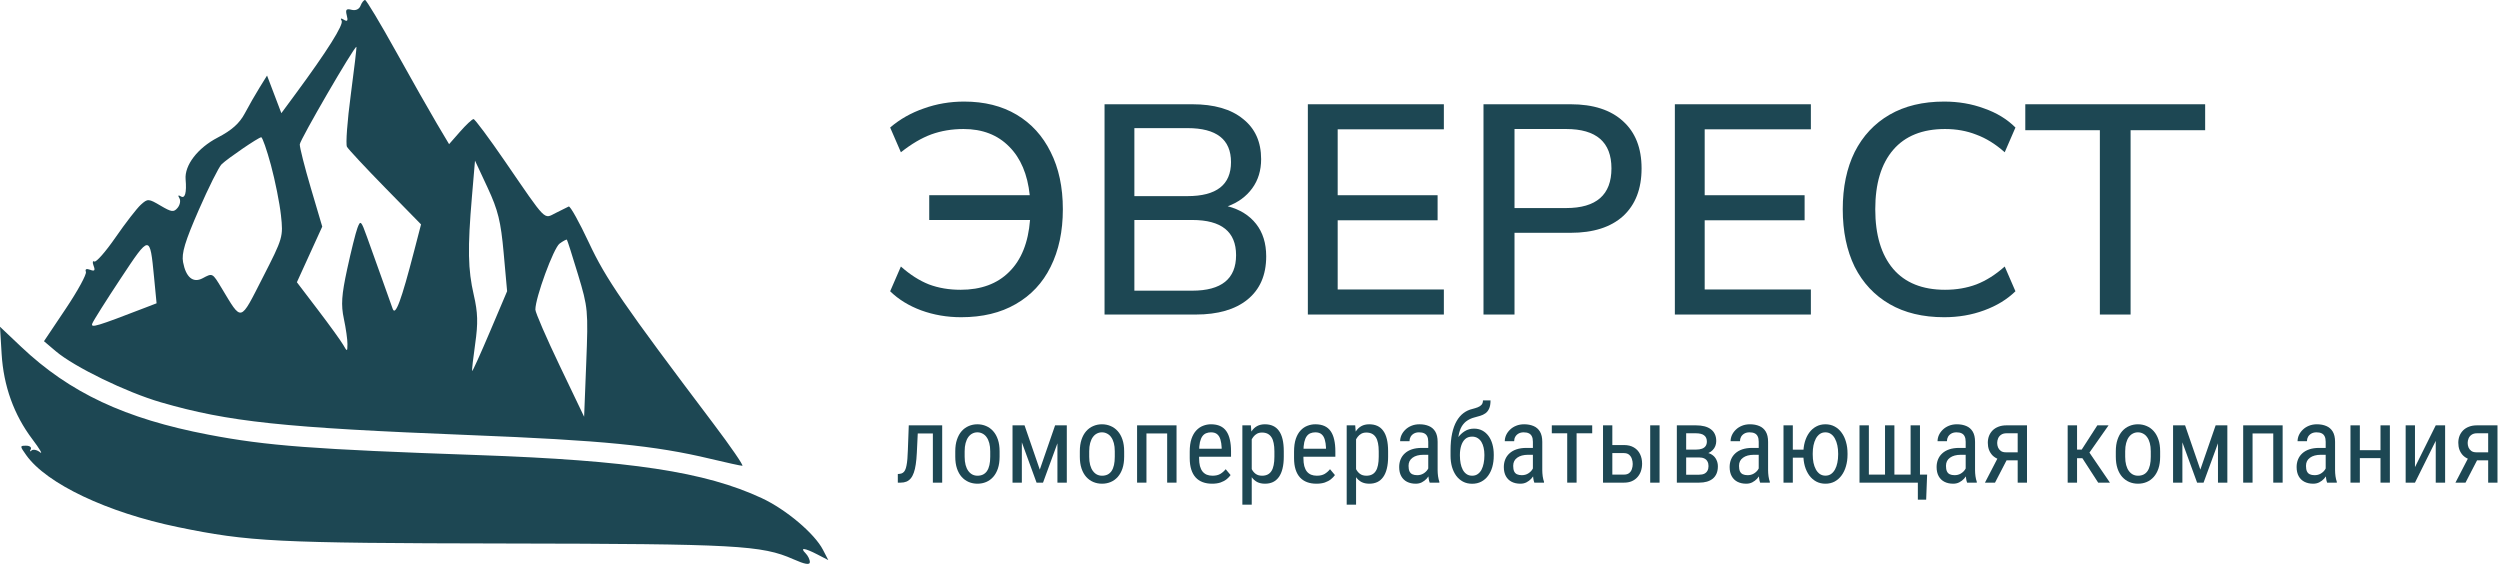 <?xml version="1.0" encoding="UTF-8"?> <svg xmlns="http://www.w3.org/2000/svg" width="461" height="105" viewBox="0 0 461 105" fill="none"> <path d="M177.235 58.495C174.632 58.495 172.175 58.073 169.865 57.23C167.592 56.387 165.685 55.213 164.145 53.71L166.125 49.145C167.812 50.648 169.535 51.748 171.295 52.445C173.055 53.105 174.998 53.435 177.125 53.435C180.902 53.435 183.89 52.335 186.09 50.135C188.327 47.935 189.61 44.745 189.94 40.565H171.35V36H189.885C189.482 32.15 188.217 29.162 186.09 27.035C183.963 24.872 181.158 23.79 177.675 23.79C175.548 23.79 173.568 24.12 171.735 24.78C169.938 25.44 168.068 26.54 166.125 28.08L164.145 23.515C165.942 21.975 168.013 20.802 170.36 19.995C172.707 19.152 175.182 18.73 177.785 18.73C181.525 18.73 184.752 19.537 187.465 21.15C190.178 22.763 192.268 25.055 193.735 28.025C195.238 30.995 195.99 34.515 195.99 38.585C195.99 42.655 195.238 46.193 193.735 49.2C192.268 52.17 190.123 54.462 187.3 56.075C184.513 57.688 181.158 58.495 177.235 58.495Z" fill="#1D4753"></path> <path d="M203.678 58V19.225H219.848C223.881 19.225 226.998 20.123 229.198 21.92C231.435 23.68 232.553 26.155 232.553 29.345C232.553 31.435 232.003 33.232 230.903 34.735C229.803 36.238 228.3 37.338 226.393 38.035C228.63 38.622 230.371 39.703 231.618 41.28C232.865 42.857 233.488 44.855 233.488 47.275C233.488 50.722 232.333 53.38 230.023 55.25C227.75 57.083 224.578 58 220.508 58H203.678ZM209.178 36.165H218.968C224.321 36.165 226.998 34.075 226.998 29.895C226.998 25.715 224.321 23.625 218.968 23.625H209.178V36.165ZM209.178 53.6H219.848C225.238 53.6 227.933 51.418 227.933 47.055C227.933 42.728 225.238 40.565 219.848 40.565H209.178V53.6Z" fill="#1D4753"></path> <path d="M241.168 58V19.225H266.248V23.845H246.668V36H265.093V40.62H246.668V53.38H266.248V58H241.168Z" fill="#1D4753"></path> <path d="M273.556 58V19.225H289.616C293.796 19.225 297.023 20.27 299.296 22.36C301.569 24.413 302.706 27.31 302.706 31.05C302.706 34.827 301.569 37.76 299.296 39.85C297.023 41.903 293.796 42.93 289.616 42.93H279.276V58H273.556ZM279.276 38.365H288.791C294.364 38.365 297.151 35.927 297.151 31.05C297.151 26.21 294.364 23.79 288.791 23.79H279.276V38.365Z" fill="#1D4753"></path> <path d="M308.844 58V19.225H333.924V23.845H314.344V36H332.769V40.62H314.344V53.38H333.924V58H308.844Z" fill="#1D4753"></path> <path d="M358.504 58.495C354.581 58.495 351.226 57.688 348.439 56.075C345.653 54.462 343.508 52.17 342.004 49.2C340.538 46.193 339.804 42.655 339.804 38.585C339.804 34.515 340.538 30.995 342.004 28.025C343.508 25.055 345.653 22.763 348.439 21.15C351.226 19.537 354.581 18.73 358.504 18.73C361.144 18.73 363.601 19.152 365.874 19.995C368.184 20.802 370.109 21.975 371.649 23.515L369.669 28.08C367.983 26.577 366.241 25.495 364.444 24.835C362.684 24.138 360.759 23.79 358.669 23.79C354.489 23.79 351.299 25.073 349.099 27.64C346.899 30.207 345.799 33.855 345.799 38.585C345.799 43.315 346.899 46.982 349.099 49.585C351.299 52.152 354.489 53.435 358.669 53.435C360.759 53.435 362.684 53.105 364.444 52.445C366.241 51.748 367.983 50.648 369.669 49.145L371.649 53.71C370.109 55.213 368.184 56.387 365.874 57.23C363.601 58.073 361.144 58.495 358.504 58.495Z" fill="#1D4753"></path> <path d="M387.215 58V24.01H373.465V19.225H406.63V24.01H392.88V58H387.215Z" fill="#1D4753"></path> <path d="M172.197 78.434V79.928H167.988V78.434H172.197ZM173.74 78.434V89H172.021V78.434H173.74ZM167.578 78.434H169.307L169.062 83.531C169.023 84.319 168.958 85.016 168.867 85.621C168.783 86.22 168.662 86.734 168.506 87.164C168.356 87.594 168.167 87.945 167.939 88.219C167.718 88.486 167.451 88.684 167.139 88.814C166.833 88.938 166.478 89 166.074 89H165.557V87.408L165.898 87.379C166.126 87.359 166.322 87.294 166.484 87.184C166.654 87.073 166.79 86.91 166.895 86.695C167.005 86.474 167.093 86.191 167.158 85.846C167.23 85.501 167.285 85.091 167.324 84.615C167.363 84.14 167.393 83.587 167.412 82.955L167.578 78.434Z" fill="#1D4753"></path> <path d="M176.152 84.225V83.219C176.152 82.398 176.257 81.679 176.465 81.061C176.673 80.436 176.963 79.915 177.334 79.498C177.705 79.081 178.138 78.769 178.633 78.561C179.128 78.346 179.658 78.238 180.225 78.238C180.804 78.238 181.341 78.346 181.836 78.561C182.331 78.769 182.764 79.081 183.135 79.498C183.512 79.915 183.805 80.436 184.014 81.061C184.222 81.679 184.326 82.398 184.326 83.219V84.225C184.326 85.045 184.222 85.768 184.014 86.393C183.805 87.011 183.516 87.529 183.145 87.945C182.773 88.362 182.34 88.674 181.846 88.883C181.351 89.091 180.817 89.195 180.244 89.195C179.671 89.195 179.137 89.091 178.643 88.883C178.148 88.674 177.712 88.362 177.334 87.945C176.963 87.529 176.673 87.011 176.465 86.393C176.257 85.768 176.152 85.045 176.152 84.225ZM177.881 83.219V84.225C177.881 84.804 177.939 85.312 178.057 85.748C178.174 86.184 178.34 86.549 178.555 86.842C178.77 87.135 179.02 87.356 179.307 87.506C179.593 87.649 179.906 87.721 180.244 87.721C180.635 87.721 180.977 87.649 181.27 87.506C181.569 87.356 181.816 87.135 182.012 86.842C182.207 86.549 182.354 86.184 182.451 85.748C182.549 85.312 182.598 84.804 182.598 84.225V83.219C182.598 82.639 182.539 82.135 182.422 81.705C182.305 81.269 182.139 80.904 181.924 80.611C181.709 80.312 181.455 80.091 181.162 79.947C180.876 79.797 180.563 79.723 180.225 79.723C179.893 79.723 179.583 79.797 179.297 79.947C179.01 80.091 178.76 80.312 178.545 80.611C178.337 80.904 178.174 81.269 178.057 81.705C177.939 82.135 177.881 82.639 177.881 83.219Z" fill="#1D4753"></path> <path d="M191.738 86.598L194.561 78.434H196.201L192.334 89H191.143L187.285 78.434H188.926L191.738 86.598ZM188.428 78.434V89H186.709V78.434H188.428ZM194.99 89V78.434H196.719V89H194.99Z" fill="#1D4753"></path> <path d="M199.121 84.225V83.219C199.121 82.398 199.225 81.679 199.434 81.061C199.642 80.436 199.932 79.915 200.303 79.498C200.674 79.081 201.107 78.769 201.602 78.561C202.096 78.346 202.627 78.238 203.193 78.238C203.773 78.238 204.31 78.346 204.805 78.561C205.299 78.769 205.732 79.081 206.104 79.498C206.481 79.915 206.774 80.436 206.982 81.061C207.191 81.679 207.295 82.398 207.295 83.219V84.225C207.295 85.045 207.191 85.768 206.982 86.393C206.774 87.011 206.484 87.529 206.113 87.945C205.742 88.362 205.309 88.674 204.814 88.883C204.32 89.091 203.786 89.195 203.213 89.195C202.64 89.195 202.106 89.091 201.611 88.883C201.117 88.674 200.68 88.362 200.303 87.945C199.932 87.529 199.642 87.011 199.434 86.393C199.225 85.768 199.121 85.045 199.121 84.225ZM200.85 83.219V84.225C200.85 84.804 200.908 85.312 201.025 85.748C201.143 86.184 201.309 86.549 201.523 86.842C201.738 87.135 201.989 87.356 202.275 87.506C202.562 87.649 202.874 87.721 203.213 87.721C203.604 87.721 203.945 87.649 204.238 87.506C204.538 87.356 204.785 87.135 204.98 86.842C205.176 86.549 205.322 86.184 205.42 85.748C205.518 85.312 205.566 84.804 205.566 84.225V83.219C205.566 82.639 205.508 82.135 205.391 81.705C205.273 81.269 205.107 80.904 204.893 80.611C204.678 80.312 204.424 80.091 204.131 79.947C203.844 79.797 203.532 79.723 203.193 79.723C202.861 79.723 202.552 79.797 202.266 79.947C201.979 80.091 201.729 80.312 201.514 80.611C201.305 80.904 201.143 81.269 201.025 81.705C200.908 82.135 200.85 82.639 200.85 83.219Z" fill="#1D4753"></path> <path d="M215.4 78.434V79.928H211.182V78.434H215.4ZM211.406 78.434V89H209.678V78.434H211.406ZM216.953 78.434V89H215.225V78.434H216.953Z" fill="#1D4753"></path> <path d="M223.496 89.195C222.865 89.195 222.295 89.101 221.787 88.912C221.279 88.723 220.846 88.437 220.488 88.053C220.13 87.662 219.857 87.171 219.668 86.578C219.479 85.986 219.385 85.286 219.385 84.478V83.287C219.385 82.356 219.492 81.568 219.707 80.924C219.928 80.279 220.225 79.762 220.596 79.371C220.967 78.974 221.387 78.688 221.855 78.512C222.324 78.329 222.806 78.238 223.301 78.238C223.965 78.238 224.531 78.346 225 78.561C225.469 78.775 225.85 79.094 226.143 79.518C226.436 79.941 226.65 80.462 226.787 81.08C226.93 81.699 227.002 82.412 227.002 83.219V84.225H220.4V82.75H225.273V82.506C225.247 81.959 225.173 81.477 225.049 81.061C224.932 80.644 224.736 80.318 224.463 80.084C224.189 79.843 223.802 79.723 223.301 79.723C222.982 79.723 222.686 79.778 222.412 79.889C222.145 79.993 221.914 80.178 221.719 80.445C221.53 80.706 221.38 81.067 221.27 81.529C221.165 81.992 221.113 82.578 221.113 83.287V84.478C221.113 85.045 221.165 85.533 221.27 85.943C221.38 86.347 221.54 86.682 221.748 86.949C221.963 87.21 222.223 87.405 222.529 87.535C222.842 87.659 223.197 87.721 223.594 87.721C224.173 87.721 224.652 87.61 225.029 87.389C225.407 87.161 225.736 86.871 226.016 86.519L226.924 87.603C226.735 87.87 226.488 88.128 226.182 88.375C225.882 88.616 225.511 88.814 225.068 88.971C224.632 89.12 224.108 89.195 223.496 89.195Z" fill="#1D4753"></path> <path d="M230.82 80.465V93.062H229.092V78.434H230.664L230.82 80.465ZM236.729 83.238V84.225C236.729 85.058 236.65 85.787 236.494 86.412C236.344 87.031 236.12 87.548 235.82 87.965C235.527 88.375 235.166 88.684 234.736 88.893C234.307 89.094 233.815 89.195 233.262 89.195C232.708 89.195 232.227 89.091 231.816 88.883C231.413 88.668 231.071 88.359 230.791 87.955C230.518 87.551 230.299 87.066 230.137 86.5C229.98 85.927 229.873 85.286 229.814 84.576V83.072C229.873 82.324 229.98 81.653 230.137 81.061C230.293 80.462 230.508 79.954 230.781 79.537C231.061 79.114 231.403 78.792 231.807 78.57C232.217 78.349 232.695 78.238 233.242 78.238C233.809 78.238 234.307 78.336 234.736 78.531C235.173 78.727 235.537 79.029 235.83 79.439C236.13 79.843 236.354 80.361 236.504 80.992C236.654 81.617 236.729 82.366 236.729 83.238ZM235 84.225V83.238C235 82.652 234.954 82.141 234.863 81.705C234.779 81.269 234.642 80.908 234.453 80.621C234.264 80.335 234.027 80.12 233.74 79.977C233.454 79.833 233.109 79.762 232.705 79.762C232.36 79.762 232.054 79.833 231.787 79.977C231.527 80.12 231.302 80.315 231.113 80.562C230.924 80.803 230.768 81.08 230.645 81.393C230.521 81.699 230.43 82.018 230.371 82.35V85.309C230.482 85.725 230.628 86.119 230.811 86.49C230.993 86.855 231.237 87.151 231.543 87.379C231.855 87.607 232.249 87.721 232.725 87.721C233.122 87.721 233.464 87.649 233.75 87.506C234.036 87.363 234.271 87.148 234.453 86.861C234.642 86.568 234.779 86.204 234.863 85.768C234.954 85.325 235 84.811 235 84.225Z" fill="#1D4753"></path> <path d="M242.734 89.195C242.103 89.195 241.533 89.101 241.025 88.912C240.518 88.723 240.085 88.437 239.727 88.053C239.368 87.662 239.095 87.171 238.906 86.578C238.717 85.986 238.623 85.286 238.623 84.478V83.287C238.623 82.356 238.73 81.568 238.945 80.924C239.167 80.279 239.463 79.762 239.834 79.371C240.205 78.974 240.625 78.688 241.094 78.512C241.562 78.329 242.044 78.238 242.539 78.238C243.203 78.238 243.77 78.346 244.238 78.561C244.707 78.775 245.088 79.094 245.381 79.518C245.674 79.941 245.889 80.462 246.025 81.08C246.169 81.699 246.24 82.412 246.24 83.219V84.225H239.639V82.75H244.512V82.506C244.486 81.959 244.411 81.477 244.287 81.061C244.17 80.644 243.975 80.318 243.701 80.084C243.428 79.843 243.04 79.723 242.539 79.723C242.22 79.723 241.924 79.778 241.65 79.889C241.383 79.993 241.152 80.178 240.957 80.445C240.768 80.706 240.618 81.067 240.508 81.529C240.404 81.992 240.352 82.578 240.352 83.287V84.478C240.352 85.045 240.404 85.533 240.508 85.943C240.618 86.347 240.778 86.682 240.986 86.949C241.201 87.21 241.462 87.405 241.768 87.535C242.08 87.659 242.435 87.721 242.832 87.721C243.411 87.721 243.89 87.61 244.268 87.389C244.645 87.161 244.974 86.871 245.254 86.519L246.162 87.603C245.973 87.87 245.726 88.128 245.42 88.375C245.12 88.616 244.749 88.814 244.307 88.971C243.87 89.12 243.346 89.195 242.734 89.195Z" fill="#1D4753"></path> <path d="M250.059 80.465V93.062H248.33V78.434H249.902L250.059 80.465ZM255.967 83.238V84.225C255.967 85.058 255.889 85.787 255.732 86.412C255.583 87.031 255.358 87.548 255.059 87.965C254.766 88.375 254.404 88.684 253.975 88.893C253.545 89.094 253.053 89.195 252.5 89.195C251.947 89.195 251.465 89.091 251.055 88.883C250.651 88.668 250.309 88.359 250.029 87.955C249.756 87.551 249.538 87.066 249.375 86.5C249.219 85.927 249.111 85.286 249.053 84.576V83.072C249.111 82.324 249.219 81.653 249.375 81.061C249.531 80.462 249.746 79.954 250.02 79.537C250.299 79.114 250.641 78.792 251.045 78.57C251.455 78.349 251.934 78.238 252.48 78.238C253.047 78.238 253.545 78.336 253.975 78.531C254.411 78.727 254.775 79.029 255.068 79.439C255.368 79.843 255.592 80.361 255.742 80.992C255.892 81.617 255.967 82.366 255.967 83.238ZM254.238 84.225V83.238C254.238 82.652 254.193 82.141 254.102 81.705C254.017 81.269 253.88 80.908 253.691 80.621C253.503 80.335 253.265 80.12 252.979 79.977C252.692 79.833 252.347 79.762 251.943 79.762C251.598 79.762 251.292 79.833 251.025 79.977C250.765 80.12 250.54 80.315 250.352 80.562C250.163 80.803 250.007 81.08 249.883 81.393C249.759 81.699 249.668 82.018 249.609 82.35V85.309C249.72 85.725 249.867 86.119 250.049 86.49C250.231 86.855 250.475 87.151 250.781 87.379C251.094 87.607 251.488 87.721 251.963 87.721C252.36 87.721 252.702 87.649 252.988 87.506C253.275 87.363 253.509 87.148 253.691 86.861C253.88 86.568 254.017 86.204 254.102 85.768C254.193 85.325 254.238 84.811 254.238 84.225Z" fill="#1D4753"></path> <path d="M263.369 87.193V81.461C263.369 81.044 263.304 80.709 263.174 80.455C263.05 80.201 262.861 80.016 262.607 79.898C262.36 79.781 262.048 79.723 261.67 79.723C261.305 79.723 260.99 79.797 260.723 79.947C260.462 80.097 260.26 80.296 260.117 80.543C259.98 80.79 259.912 81.064 259.912 81.363H258.184C258.184 80.986 258.265 80.611 258.428 80.24C258.597 79.869 258.838 79.534 259.15 79.234C259.463 78.928 259.837 78.688 260.273 78.512C260.716 78.329 261.211 78.238 261.758 78.238C262.409 78.238 262.985 78.346 263.486 78.561C263.988 78.769 264.382 79.111 264.668 79.586C264.954 80.061 265.098 80.693 265.098 81.481V86.695C265.098 87.047 265.124 87.421 265.176 87.818C265.234 88.216 265.316 88.557 265.42 88.844V89H263.633C263.548 88.792 263.483 88.515 263.438 88.17C263.392 87.818 263.369 87.493 263.369 87.193ZM263.643 82.594L263.662 83.863H262.461C262.051 83.863 261.676 83.909 261.338 84C261.006 84.091 260.719 84.225 260.479 84.4C260.238 84.57 260.052 84.781 259.922 85.035C259.798 85.289 259.736 85.579 259.736 85.904C259.736 86.328 259.795 86.666 259.912 86.92C260.029 87.167 260.205 87.346 260.439 87.457C260.674 87.568 260.97 87.623 261.328 87.623C261.764 87.623 262.148 87.522 262.48 87.32C262.812 87.118 263.07 86.874 263.252 86.588C263.441 86.301 263.529 86.034 263.516 85.787L263.896 86.598C263.87 86.852 263.786 87.128 263.643 87.428C263.506 87.721 263.314 88.004 263.066 88.277C262.819 88.544 262.526 88.766 262.188 88.941C261.855 89.111 261.481 89.195 261.064 89.195C260.452 89.195 259.915 89.078 259.453 88.844C258.997 88.609 258.643 88.264 258.389 87.809C258.135 87.353 258.008 86.79 258.008 86.119C258.008 85.611 258.096 85.143 258.271 84.713C258.447 84.283 258.708 83.912 259.053 83.6C259.398 83.281 259.831 83.033 260.352 82.857C260.879 82.682 261.488 82.594 262.178 82.594H263.643Z" fill="#1D4753"></path> <path d="M273.457 73.834H274.854C274.854 74.472 274.766 74.98 274.59 75.357C274.421 75.728 274.193 76.015 273.906 76.217C273.62 76.419 273.301 76.572 272.949 76.676C272.598 76.78 272.24 76.881 271.875 76.978C271.419 77.096 270.993 77.281 270.596 77.535C270.199 77.783 269.857 78.134 269.57 78.59C269.29 79.046 269.085 79.638 268.955 80.367C268.831 81.096 268.809 81.998 268.887 83.072V83.971H267.48V83.072C267.48 81.868 267.578 80.816 267.773 79.918C267.969 79.019 268.245 78.261 268.604 77.643C268.962 77.024 269.385 76.533 269.873 76.168C270.361 75.803 270.902 75.553 271.494 75.416C271.872 75.318 272.207 75.214 272.5 75.103C272.799 74.986 273.034 74.83 273.203 74.635C273.372 74.439 273.457 74.172 273.457 73.834ZM271.807 79.039C272.386 79.039 272.9 79.159 273.35 79.4C273.799 79.641 274.18 79.977 274.492 80.406C274.805 80.836 275.042 81.344 275.205 81.93C275.368 82.509 275.449 83.141 275.449 83.824V84.039C275.449 84.775 275.361 85.458 275.186 86.09C275.01 86.715 274.749 87.262 274.404 87.731C274.066 88.193 273.649 88.554 273.154 88.814C272.66 89.075 272.096 89.205 271.465 89.205C270.833 89.205 270.27 89.075 269.775 88.814C269.287 88.554 268.87 88.193 268.525 87.731C268.187 87.262 267.926 86.715 267.744 86.09C267.568 85.458 267.48 84.775 267.48 84.039V83.824C267.48 83.662 267.51 83.502 267.568 83.346C267.627 83.189 267.695 83.03 267.773 82.867C267.852 82.704 267.923 82.532 267.988 82.35C268.19 81.764 268.47 81.22 268.828 80.719C269.186 80.217 269.613 79.814 270.107 79.508C270.609 79.195 271.175 79.039 271.807 79.039ZM271.455 80.514C270.928 80.514 270.498 80.667 270.166 80.973C269.84 81.279 269.6 81.686 269.443 82.193C269.287 82.695 269.209 83.238 269.209 83.824V84.039C269.209 84.534 269.251 85.003 269.336 85.445C269.421 85.888 269.554 86.282 269.736 86.627C269.919 86.966 270.153 87.232 270.439 87.428C270.726 87.623 271.068 87.721 271.465 87.721C271.862 87.721 272.201 87.623 272.48 87.428C272.767 87.232 273.001 86.966 273.184 86.627C273.366 86.282 273.499 85.888 273.584 85.445C273.675 85.003 273.721 84.534 273.721 84.039V83.824C273.721 83.382 273.675 82.962 273.584 82.564C273.499 82.167 273.366 81.816 273.184 81.51C273.001 81.204 272.767 80.963 272.48 80.787C272.194 80.605 271.852 80.514 271.455 80.514Z" fill="#1D4753"></path> <path d="M282.666 87.193V81.461C282.666 81.044 282.601 80.709 282.471 80.455C282.347 80.201 282.158 80.016 281.904 79.898C281.657 79.781 281.344 79.723 280.967 79.723C280.602 79.723 280.286 79.797 280.02 79.947C279.759 80.097 279.557 80.296 279.414 80.543C279.277 80.79 279.209 81.064 279.209 81.363H277.48C277.48 80.986 277.562 80.611 277.725 80.24C277.894 79.869 278.135 79.534 278.447 79.234C278.76 78.928 279.134 78.688 279.57 78.512C280.013 78.329 280.508 78.238 281.055 78.238C281.706 78.238 282.282 78.346 282.783 78.561C283.285 78.769 283.678 79.111 283.965 79.586C284.251 80.061 284.395 80.693 284.395 81.481V86.695C284.395 87.047 284.421 87.421 284.473 87.818C284.531 88.216 284.613 88.557 284.717 88.844V89H282.93C282.845 88.792 282.78 88.515 282.734 88.17C282.689 87.818 282.666 87.493 282.666 87.193ZM282.939 82.594L282.959 83.863H281.758C281.348 83.863 280.973 83.909 280.635 84C280.303 84.091 280.016 84.225 279.775 84.4C279.535 84.57 279.349 84.781 279.219 85.035C279.095 85.289 279.033 85.579 279.033 85.904C279.033 86.328 279.092 86.666 279.209 86.92C279.326 87.167 279.502 87.346 279.736 87.457C279.971 87.568 280.267 87.623 280.625 87.623C281.061 87.623 281.445 87.522 281.777 87.32C282.109 87.118 282.367 86.874 282.549 86.588C282.738 86.301 282.826 86.034 282.812 85.787L283.193 86.598C283.167 86.852 283.083 87.128 282.939 87.428C282.803 87.721 282.611 88.004 282.363 88.277C282.116 88.544 281.823 88.766 281.484 88.941C281.152 89.111 280.778 89.195 280.361 89.195C279.749 89.195 279.212 89.078 278.75 88.844C278.294 88.609 277.939 88.264 277.686 87.809C277.432 87.353 277.305 86.79 277.305 86.119C277.305 85.611 277.393 85.143 277.568 84.713C277.744 84.283 278.005 83.912 278.35 83.6C278.695 83.281 279.128 83.033 279.648 82.857C280.176 82.682 280.785 82.594 281.475 82.594H282.939Z" fill="#1D4753"></path> <path d="M290.723 78.434V89H288.994V78.434H290.723ZM293.604 78.434V79.898H286.152V78.434H293.604Z" fill="#1D4753"></path> <path d="M296.885 82.066H299.463C300.192 82.066 300.804 82.216 301.299 82.516C301.794 82.809 302.168 83.216 302.422 83.736C302.676 84.251 302.803 84.837 302.803 85.494C302.803 85.982 302.731 86.441 302.588 86.871C302.445 87.294 302.23 87.665 301.943 87.984C301.663 88.303 301.315 88.554 300.898 88.736C300.488 88.912 300.01 89 299.463 89H295.596V78.434H297.314V87.516H299.463C299.867 87.516 300.186 87.421 300.42 87.232C300.654 87.044 300.82 86.799 300.918 86.5C301.022 86.201 301.074 85.888 301.074 85.562C301.074 85.243 301.022 84.931 300.918 84.625C300.82 84.319 300.654 84.065 300.42 83.863C300.186 83.655 299.867 83.551 299.463 83.551H296.885V82.066ZM306.025 78.434V89H304.297V78.434H306.025Z" fill="#1D4753"></path> <path d="M313.311 84.352H310.488L310.469 82.906H312.734C313.184 82.906 313.555 82.851 313.848 82.74C314.147 82.63 314.372 82.463 314.521 82.242C314.671 82.021 314.746 81.747 314.746 81.422C314.746 81.168 314.704 80.947 314.619 80.758C314.535 80.562 314.408 80.403 314.238 80.279C314.076 80.149 313.87 80.055 313.623 79.996C313.376 79.931 313.086 79.898 312.754 79.898H310.928V89H309.209V78.434H312.754C313.327 78.434 313.841 78.492 314.297 78.609C314.759 78.727 315.15 78.906 315.469 79.147C315.794 79.381 316.042 79.68 316.211 80.045C316.387 80.409 316.475 80.839 316.475 81.334C316.475 81.653 316.419 81.956 316.309 82.242C316.198 82.529 316.032 82.783 315.811 83.004C315.596 83.225 315.329 83.408 315.01 83.551C314.691 83.688 314.323 83.775 313.906 83.814L313.311 84.352ZM313.311 89H309.844L310.732 87.535H313.311C313.708 87.535 314.033 87.473 314.287 87.35C314.541 87.219 314.73 87.037 314.854 86.803C314.984 86.562 315.049 86.275 315.049 85.943C315.049 85.611 314.984 85.328 314.854 85.094C314.73 84.853 314.541 84.671 314.287 84.547C314.033 84.417 313.708 84.352 313.311 84.352H310.996L311.016 82.906H313.877L314.482 83.453C314.984 83.499 315.404 83.642 315.742 83.883C316.087 84.124 316.344 84.43 316.514 84.801C316.689 85.165 316.777 85.562 316.777 85.992C316.777 86.487 316.699 86.923 316.543 87.301C316.387 87.678 316.159 87.994 315.859 88.248C315.56 88.495 315.195 88.684 314.766 88.814C314.336 88.938 313.851 89 313.311 89Z" fill="#1D4753"></path> <path d="M324.307 87.193V81.461C324.307 81.044 324.242 80.709 324.111 80.455C323.988 80.201 323.799 80.016 323.545 79.898C323.298 79.781 322.985 79.723 322.607 79.723C322.243 79.723 321.927 79.797 321.66 79.947C321.4 80.097 321.198 80.296 321.055 80.543C320.918 80.79 320.85 81.064 320.85 81.363H319.121C319.121 80.986 319.202 80.611 319.365 80.24C319.535 79.869 319.775 79.534 320.088 79.234C320.4 78.928 320.775 78.688 321.211 78.512C321.654 78.329 322.148 78.238 322.695 78.238C323.346 78.238 323.923 78.346 324.424 78.561C324.925 78.769 325.319 79.111 325.605 79.586C325.892 80.061 326.035 80.693 326.035 81.481V86.695C326.035 87.047 326.061 87.421 326.113 87.818C326.172 88.216 326.253 88.557 326.357 88.844V89H324.57C324.486 88.792 324.421 88.515 324.375 88.17C324.329 87.818 324.307 87.493 324.307 87.193ZM324.58 82.594L324.6 83.863H323.398C322.988 83.863 322.614 83.909 322.275 84C321.943 84.091 321.657 84.225 321.416 84.4C321.175 84.57 320.99 84.781 320.859 85.035C320.736 85.289 320.674 85.579 320.674 85.904C320.674 86.328 320.732 86.666 320.85 86.92C320.967 87.167 321.143 87.346 321.377 87.457C321.611 87.568 321.908 87.623 322.266 87.623C322.702 87.623 323.086 87.522 323.418 87.32C323.75 87.118 324.007 86.874 324.189 86.588C324.378 86.301 324.466 86.034 324.453 85.787L324.834 86.598C324.808 86.852 324.723 87.128 324.58 87.428C324.443 87.721 324.251 88.004 324.004 88.277C323.757 88.544 323.464 88.766 323.125 88.941C322.793 89.111 322.419 89.195 322.002 89.195C321.39 89.195 320.853 89.078 320.391 88.844C319.935 88.609 319.58 88.264 319.326 87.809C319.072 87.353 318.945 86.79 318.945 86.119C318.945 85.611 319.033 85.143 319.209 84.713C319.385 84.283 319.645 83.912 319.99 83.6C320.335 83.281 320.768 83.033 321.289 82.857C321.816 82.682 322.425 82.594 323.115 82.594H324.58Z" fill="#1D4753"></path> <path d="M334.023 82.916V84.391H329.102V82.916H334.023ZM330.596 78.434V89H328.877V78.434H330.596ZM332.539 83.834V83.609C332.539 82.848 332.63 82.141 332.812 81.49C333.001 80.833 333.271 80.263 333.623 79.781C333.981 79.293 334.411 78.915 334.912 78.648C335.413 78.375 335.977 78.238 336.602 78.238C337.24 78.238 337.809 78.375 338.311 78.648C338.812 78.915 339.238 79.293 339.59 79.781C339.948 80.263 340.218 80.833 340.4 81.49C340.589 82.141 340.684 82.848 340.684 83.609V83.834C340.684 84.596 340.589 85.302 340.4 85.953C340.218 86.604 339.948 87.174 339.59 87.662C339.238 88.144 338.812 88.522 338.311 88.795C337.809 89.062 337.243 89.195 336.611 89.195C335.98 89.195 335.413 89.062 334.912 88.795C334.411 88.522 333.981 88.144 333.623 87.662C333.271 87.174 333.001 86.604 332.812 85.953C332.63 85.302 332.539 84.596 332.539 83.834ZM334.268 83.609V83.834C334.268 84.361 334.313 84.859 334.404 85.328C334.502 85.79 334.648 86.201 334.844 86.559C335.039 86.917 335.283 87.2 335.576 87.408C335.876 87.61 336.221 87.711 336.611 87.711C337.008 87.711 337.354 87.61 337.646 87.408C337.939 87.2 338.184 86.917 338.379 86.559C338.574 86.201 338.717 85.79 338.809 85.328C338.906 84.859 338.955 84.361 338.955 83.834V83.609C338.955 83.088 338.906 82.597 338.809 82.135C338.711 81.666 338.564 81.253 338.369 80.894C338.18 80.53 337.936 80.243 337.637 80.035C337.344 79.827 336.999 79.723 336.602 79.723C336.204 79.723 335.859 79.827 335.566 80.035C335.273 80.243 335.029 80.53 334.834 80.894C334.645 81.253 334.502 81.666 334.404 82.135C334.313 82.597 334.268 83.088 334.268 83.609Z" fill="#1D4753"></path> <path d="M355.361 87.516L355.186 92.135H353.652V89H352.451V87.516H355.361ZM342.891 78.434H344.619V87.516H347.598V78.434H349.326V87.516H352.314V78.434H354.043V89H342.891V78.434Z" fill="#1D4753"></path> <path d="M362.471 87.193V81.461C362.471 81.044 362.406 80.709 362.275 80.455C362.152 80.201 361.963 80.016 361.709 79.898C361.462 79.781 361.149 79.723 360.771 79.723C360.407 79.723 360.091 79.797 359.824 79.947C359.564 80.097 359.362 80.296 359.219 80.543C359.082 80.79 359.014 81.064 359.014 81.363H357.285C357.285 80.986 357.367 80.611 357.529 80.24C357.699 79.869 357.939 79.534 358.252 79.234C358.564 78.928 358.939 78.688 359.375 78.512C359.818 78.329 360.312 78.238 360.859 78.238C361.51 78.238 362.087 78.346 362.588 78.561C363.089 78.769 363.483 79.111 363.77 79.586C364.056 80.061 364.199 80.693 364.199 81.481V86.695C364.199 87.047 364.225 87.421 364.277 87.818C364.336 88.216 364.417 88.557 364.521 88.844V89H362.734C362.65 88.792 362.585 88.515 362.539 88.17C362.493 87.818 362.471 87.493 362.471 87.193ZM362.744 82.594L362.764 83.863H361.562C361.152 83.863 360.778 83.909 360.439 84C360.107 84.091 359.821 84.225 359.58 84.4C359.339 84.57 359.154 84.781 359.023 85.035C358.9 85.289 358.838 85.579 358.838 85.904C358.838 86.328 358.896 86.666 359.014 86.92C359.131 87.167 359.307 87.346 359.541 87.457C359.775 87.568 360.072 87.623 360.43 87.623C360.866 87.623 361.25 87.522 361.582 87.32C361.914 87.118 362.171 86.874 362.354 86.588C362.542 86.301 362.63 86.034 362.617 85.787L362.998 86.598C362.972 86.852 362.887 87.128 362.744 87.428C362.607 87.721 362.415 88.004 362.168 88.277C361.921 88.544 361.628 88.766 361.289 88.941C360.957 89.111 360.583 89.195 360.166 89.195C359.554 89.195 359.017 89.078 358.555 88.844C358.099 88.609 357.744 88.264 357.49 87.809C357.236 87.353 357.109 86.79 357.109 86.119C357.109 85.611 357.197 85.143 357.373 84.713C357.549 84.283 357.809 83.912 358.154 83.6C358.499 83.281 358.932 83.033 359.453 82.857C359.98 82.682 360.589 82.594 361.279 82.594H362.744Z" fill="#1D4753"></path> <path d="M368.633 83.961H370.488L367.881 89H366.025L368.633 83.961ZM369.99 78.434H373.779V89H372.061V79.898H369.99C369.593 79.898 369.268 79.986 369.014 80.162C368.76 80.331 368.574 80.553 368.457 80.826C368.34 81.1 368.281 81.383 368.281 81.676C368.281 81.962 368.333 82.239 368.438 82.506C368.548 82.766 368.717 82.981 368.945 83.15C369.18 83.32 369.479 83.404 369.844 83.404H372.49V84.889H369.844C369.323 84.889 368.857 84.807 368.447 84.644C368.044 84.482 367.699 84.257 367.412 83.971C367.132 83.678 366.917 83.336 366.768 82.945C366.624 82.548 366.553 82.118 366.553 81.656C366.553 81.194 366.628 80.768 366.777 80.377C366.934 79.986 367.158 79.644 367.451 79.352C367.751 79.059 368.112 78.834 368.535 78.678C368.958 78.515 369.443 78.434 369.99 78.434Z" fill="#1D4753"></path> <path d="M383.008 78.434V89H381.279V78.434H383.008ZM388.818 78.434L384.57 84.488H382.432L382.158 82.906H383.867L386.748 78.434H388.818ZM386.904 89L383.809 84.215L384.912 82.906L389.072 89H386.904Z" fill="#1D4753"></path> <path d="M390.156 84.225V83.219C390.156 82.398 390.26 81.679 390.469 81.061C390.677 80.436 390.967 79.915 391.338 79.498C391.709 79.081 392.142 78.769 392.637 78.561C393.132 78.346 393.662 78.238 394.229 78.238C394.808 78.238 395.345 78.346 395.84 78.561C396.335 78.769 396.768 79.081 397.139 79.498C397.516 79.915 397.809 80.436 398.018 81.061C398.226 81.679 398.33 82.398 398.33 83.219V84.225C398.33 85.045 398.226 85.768 398.018 86.393C397.809 87.011 397.52 87.529 397.148 87.945C396.777 88.362 396.344 88.674 395.85 88.883C395.355 89.091 394.821 89.195 394.248 89.195C393.675 89.195 393.141 89.091 392.646 88.883C392.152 88.674 391.715 88.362 391.338 87.945C390.967 87.529 390.677 87.011 390.469 86.393C390.26 85.768 390.156 85.045 390.156 84.225ZM391.885 83.219V84.225C391.885 84.804 391.943 85.312 392.061 85.748C392.178 86.184 392.344 86.549 392.559 86.842C392.773 87.135 393.024 87.356 393.311 87.506C393.597 87.649 393.91 87.721 394.248 87.721C394.639 87.721 394.98 87.649 395.273 87.506C395.573 87.356 395.82 87.135 396.016 86.842C396.211 86.549 396.357 86.184 396.455 85.748C396.553 85.312 396.602 84.804 396.602 84.225V83.219C396.602 82.639 396.543 82.135 396.426 81.705C396.309 81.269 396.143 80.904 395.928 80.611C395.713 80.312 395.459 80.091 395.166 79.947C394.88 79.797 394.567 79.723 394.229 79.723C393.896 79.723 393.587 79.797 393.301 79.947C393.014 80.091 392.764 80.312 392.549 80.611C392.34 80.904 392.178 81.269 392.061 81.705C391.943 82.135 391.885 82.639 391.885 83.219Z" fill="#1D4753"></path> <path d="M405.742 86.598L408.564 78.434H410.205L406.338 89H405.146L401.289 78.434H402.93L405.742 86.598ZM402.432 78.434V89H400.713V78.434H402.432ZM408.994 89V78.434H410.723V89H408.994Z" fill="#1D4753"></path> <path d="M419.365 78.434V79.928H415.146V78.434H419.365ZM415.371 78.434V89H413.643V78.434H415.371ZM420.918 78.434V89H419.189V78.434H420.918Z" fill="#1D4753"></path> <path d="M428.857 87.193V81.461C428.857 81.044 428.792 80.709 428.662 80.455C428.538 80.201 428.35 80.016 428.096 79.898C427.848 79.781 427.536 79.723 427.158 79.723C426.794 79.723 426.478 79.797 426.211 79.947C425.951 80.097 425.749 80.296 425.605 80.543C425.469 80.79 425.4 81.064 425.4 81.363H423.672C423.672 80.986 423.753 80.611 423.916 80.24C424.085 79.869 424.326 79.534 424.639 79.234C424.951 78.928 425.326 78.688 425.762 78.512C426.204 78.329 426.699 78.238 427.246 78.238C427.897 78.238 428.473 78.346 428.975 78.561C429.476 78.769 429.87 79.111 430.156 79.586C430.443 80.061 430.586 80.693 430.586 81.481V86.695C430.586 87.047 430.612 87.421 430.664 87.818C430.723 88.216 430.804 88.557 430.908 88.844V89H429.121C429.036 88.792 428.971 88.515 428.926 88.17C428.88 87.818 428.857 87.493 428.857 87.193ZM429.131 82.594L429.15 83.863H427.949C427.539 83.863 427.165 83.909 426.826 84C426.494 84.091 426.208 84.225 425.967 84.4C425.726 84.57 425.54 84.781 425.41 85.035C425.286 85.289 425.225 85.579 425.225 85.904C425.225 86.328 425.283 86.666 425.4 86.92C425.518 87.167 425.693 87.346 425.928 87.457C426.162 87.568 426.458 87.623 426.816 87.623C427.253 87.623 427.637 87.522 427.969 87.32C428.301 87.118 428.558 86.874 428.74 86.588C428.929 86.301 429.017 86.034 429.004 85.787L429.385 86.598C429.359 86.852 429.274 87.128 429.131 87.428C428.994 87.721 428.802 88.004 428.555 88.277C428.307 88.544 428.014 88.766 427.676 88.941C427.344 89.111 426.969 89.195 426.553 89.195C425.941 89.195 425.404 89.078 424.941 88.844C424.486 88.609 424.131 88.264 423.877 87.809C423.623 87.353 423.496 86.79 423.496 86.119C423.496 85.611 423.584 85.143 423.76 84.713C423.936 84.283 424.196 83.912 424.541 83.6C424.886 83.281 425.319 83.033 425.84 82.857C426.367 82.682 426.976 82.594 427.666 82.594H429.131Z" fill="#1D4753"></path> <path d="M439.287 83.014V84.478H434.805V83.014H439.287ZM435.156 78.434V89H433.428V78.434H435.156ZM440.693 78.434V89H438.965V78.434H440.693Z" fill="#1D4753"></path> <path d="M445.322 86.139L449.15 78.434H450.879V89H449.15V81.295L445.322 89H443.604V78.434H445.322V86.139Z" fill="#1D4753"></path> <path d="M455.391 83.961H457.246L454.639 89H452.783L455.391 83.961ZM456.748 78.434H460.537V89H458.818V79.898H456.748C456.351 79.898 456.025 79.986 455.771 80.162C455.518 80.331 455.332 80.553 455.215 80.826C455.098 81.1 455.039 81.383 455.039 81.676C455.039 81.962 455.091 82.239 455.195 82.506C455.306 82.766 455.475 82.981 455.703 83.15C455.938 83.32 456.237 83.404 456.602 83.404H459.248V84.889H456.602C456.081 84.889 455.615 84.807 455.205 84.644C454.801 84.482 454.456 84.257 454.17 83.971C453.89 83.678 453.675 83.336 453.525 82.945C453.382 82.548 453.311 82.118 453.311 81.656C453.311 81.194 453.385 80.768 453.535 80.377C453.691 79.986 453.916 79.644 454.209 79.352C454.508 79.059 454.87 78.834 455.293 78.678C455.716 78.515 456.201 78.434 456.748 78.434Z" fill="#1D4753"></path> <g filter="url(#filter0_d_147_105)"> <path fill-rule="evenodd" clip-rule="evenodd" d="M69.484 2.056C69.234 2.706 68.583 3.003 67.832 2.806C66.854 2.551 66.668 2.768 66.946 3.834C67.206 4.829 67.069 5.043 66.426 4.646C65.87 4.302 65.713 4.366 65.995 4.822C66.418 5.506 63.33 10.415 57.55 18.252L54.881 21.869L53.563 18.4L52.245 14.931L50.887 17.114C50.139 18.314 48.909 20.463 48.152 21.889C47.166 23.748 45.745 25.018 43.134 26.374C39.444 28.29 37.002 31.476 37.227 34.08C37.44 36.536 37.117 37.689 36.351 37.215C35.864 36.914 35.763 37.033 36.076 37.538C36.347 37.977 36.202 38.778 35.754 39.318C35.043 40.174 34.642 40.124 32.616 38.928C30.378 37.608 30.243 37.602 28.971 38.75C28.244 39.406 26.149 42.112 24.315 44.762C22.482 47.414 20.72 49.421 20.4 49.223C20.081 49.026 20.018 49.382 20.26 50.014C20.594 50.884 20.439 51.062 19.621 50.748C18.935 50.485 18.65 50.626 18.841 51.132C19.007 51.571 17.336 54.628 15.127 57.925L11.11 63.919L13.284 65.765C16.713 68.674 26.336 73.351 32.675 75.188C45.147 78.802 55.155 79.865 89.568 81.227C114.169 82.202 123.729 83.144 134.023 85.61C136.953 86.312 139.591 86.888 139.885 86.891C140.179 86.894 137.762 83.374 134.512 79.07C117.898 57.059 114.737 52.463 111.593 45.748C109.814 41.949 108.139 38.948 107.871 39.079C107.603 39.211 106.524 39.749 105.473 40.273C103.219 41.398 103.92 42.113 96.079 30.693C93.158 26.44 90.567 22.959 90.321 22.959C90.073 22.959 88.958 24 87.842 25.272L85.812 27.584L83.545 23.773C82.299 21.677 78.91 15.7 76.016 10.491C73.121 5.281 70.56 1.01 70.325 1C70.089 0.99 69.71 1.465 69.484 2.056ZM67.689 18.437C67.042 23.274 66.724 27.61 66.981 28.07C67.238 28.529 70.417 31.937 74.044 35.642L80.64 42.377L79.401 47.154C76.983 56.485 75.909 59.378 75.403 57.925C75.148 57.192 74.241 54.645 73.385 52.264C72.53 49.883 71.309 46.474 70.671 44.69C69.592 41.672 69.469 41.555 68.915 43.025C68.588 43.893 67.737 47.302 67.024 50.599C65.982 55.416 65.862 57.219 66.409 59.789C66.784 61.547 67.081 63.645 67.07 64.451C67.05 65.885 67.033 65.887 66.283 64.585C65.862 63.852 63.769 60.956 61.632 58.149L57.746 53.046L60.084 47.916L62.422 42.786L60.327 35.703C59.175 31.808 58.253 28.169 58.279 27.616C58.317 26.777 68.267 9.64 68.716 9.64C68.797 9.64 68.335 13.598 67.689 18.437ZM52.962 31.451C53.731 34.289 54.562 38.443 54.807 40.681C55.244 44.677 55.184 44.883 51.452 52.18C47.188 60.515 47.657 60.397 43.848 54.095C42.161 51.302 42.204 51.325 40.363 52.309C38.614 53.246 37.285 52.155 36.759 49.35C36.452 47.716 37.109 45.529 39.659 39.697C41.471 35.55 43.365 31.766 43.867 31.288C45.052 30.158 50.656 26.338 51.168 26.311C51.385 26.299 52.193 28.613 52.962 31.451ZM95.877 47.656L96.512 54.702L93.352 62.148C91.615 66.243 90.134 69.516 90.063 69.42C89.991 69.325 90.245 67.06 90.626 64.388C91.172 60.57 91.116 58.645 90.366 55.397C89.284 50.712 89.21 46.824 90.023 37.279L90.591 30.619L92.917 35.614C94.845 39.756 95.35 41.811 95.877 47.656ZM31.406 52.098L31.872 56.928L30.001 57.65C20.728 61.229 19.678 61.545 20.022 60.648C20.219 60.135 22.571 56.404 25.25 52.357C30.648 44.199 30.642 44.2 31.406 52.098ZM109.592 51.64C111.427 57.703 111.479 58.275 111.103 67.887L110.713 77.849L106.217 68.458C103.745 63.292 101.722 58.626 101.722 58.088C101.722 55.884 105.083 46.726 106.189 45.918C106.845 45.438 107.45 45.116 107.535 45.201C107.621 45.286 108.546 48.184 109.592 51.64ZM3.299 66.249C3.654 72.186 5.571 77.505 8.975 82.002C10.318 83.778 10.954 84.858 10.388 84.404C9.822 83.949 9.113 83.799 8.814 84.071C8.514 84.342 8.444 84.254 8.659 83.874C8.874 83.496 8.498 83.185 7.823 83.185C6.638 83.185 6.638 83.245 7.848 84.943C11.593 90.201 22.783 95.509 35.788 98.194C48.913 100.904 53.77 101.148 96.061 101.221C138.868 101.294 143.467 101.544 149.278 104.115C151.436 105.07 152.338 105.225 152.338 104.64C152.338 104.185 151.978 103.452 151.539 103.013C150.44 101.914 151.347 102.012 153.738 103.248L155.738 104.282L154.755 102.381C153.201 99.376 147.952 94.946 143.467 92.855C133.049 87.998 119.175 85.895 91.066 84.913C60.693 83.851 52.181 83.207 41.449 81.154C26.056 78.21 15.858 73.427 6.906 64.953L3 61.255L3.299 66.249Z" fill="#1D4753"></path> </g> <defs> <filter id="filter0_d_147_105" x="0" y="0" width="155.739" height="104.983" filterUnits="userSpaceOnUse" color-interpolation-filters="sRGB"> <feFlood flood-opacity="0" result="BackgroundImageFix"></feFlood> <feColorMatrix in="SourceAlpha" type="matrix" values="0 0 0 0 0 0 0 0 0 0 0 0 0 0 0 0 0 0 127 0" result="hardAlpha"></feColorMatrix> <feOffset dx="-3" dy="-1"></feOffset> <feComposite in2="hardAlpha" operator="out"></feComposite> <feColorMatrix type="matrix" values="0 0 0 0 0 0 0 0 0 0 0 0 0 0 0 0 0 0 0.3 0"></feColorMatrix> <feBlend mode="normal" in2="BackgroundImageFix" result="effect1_dropShadow_147_105"></feBlend> <feBlend mode="normal" in="SourceGraphic" in2="effect1_dropShadow_147_105" result="shape"></feBlend> </filter> </defs> </svg> 